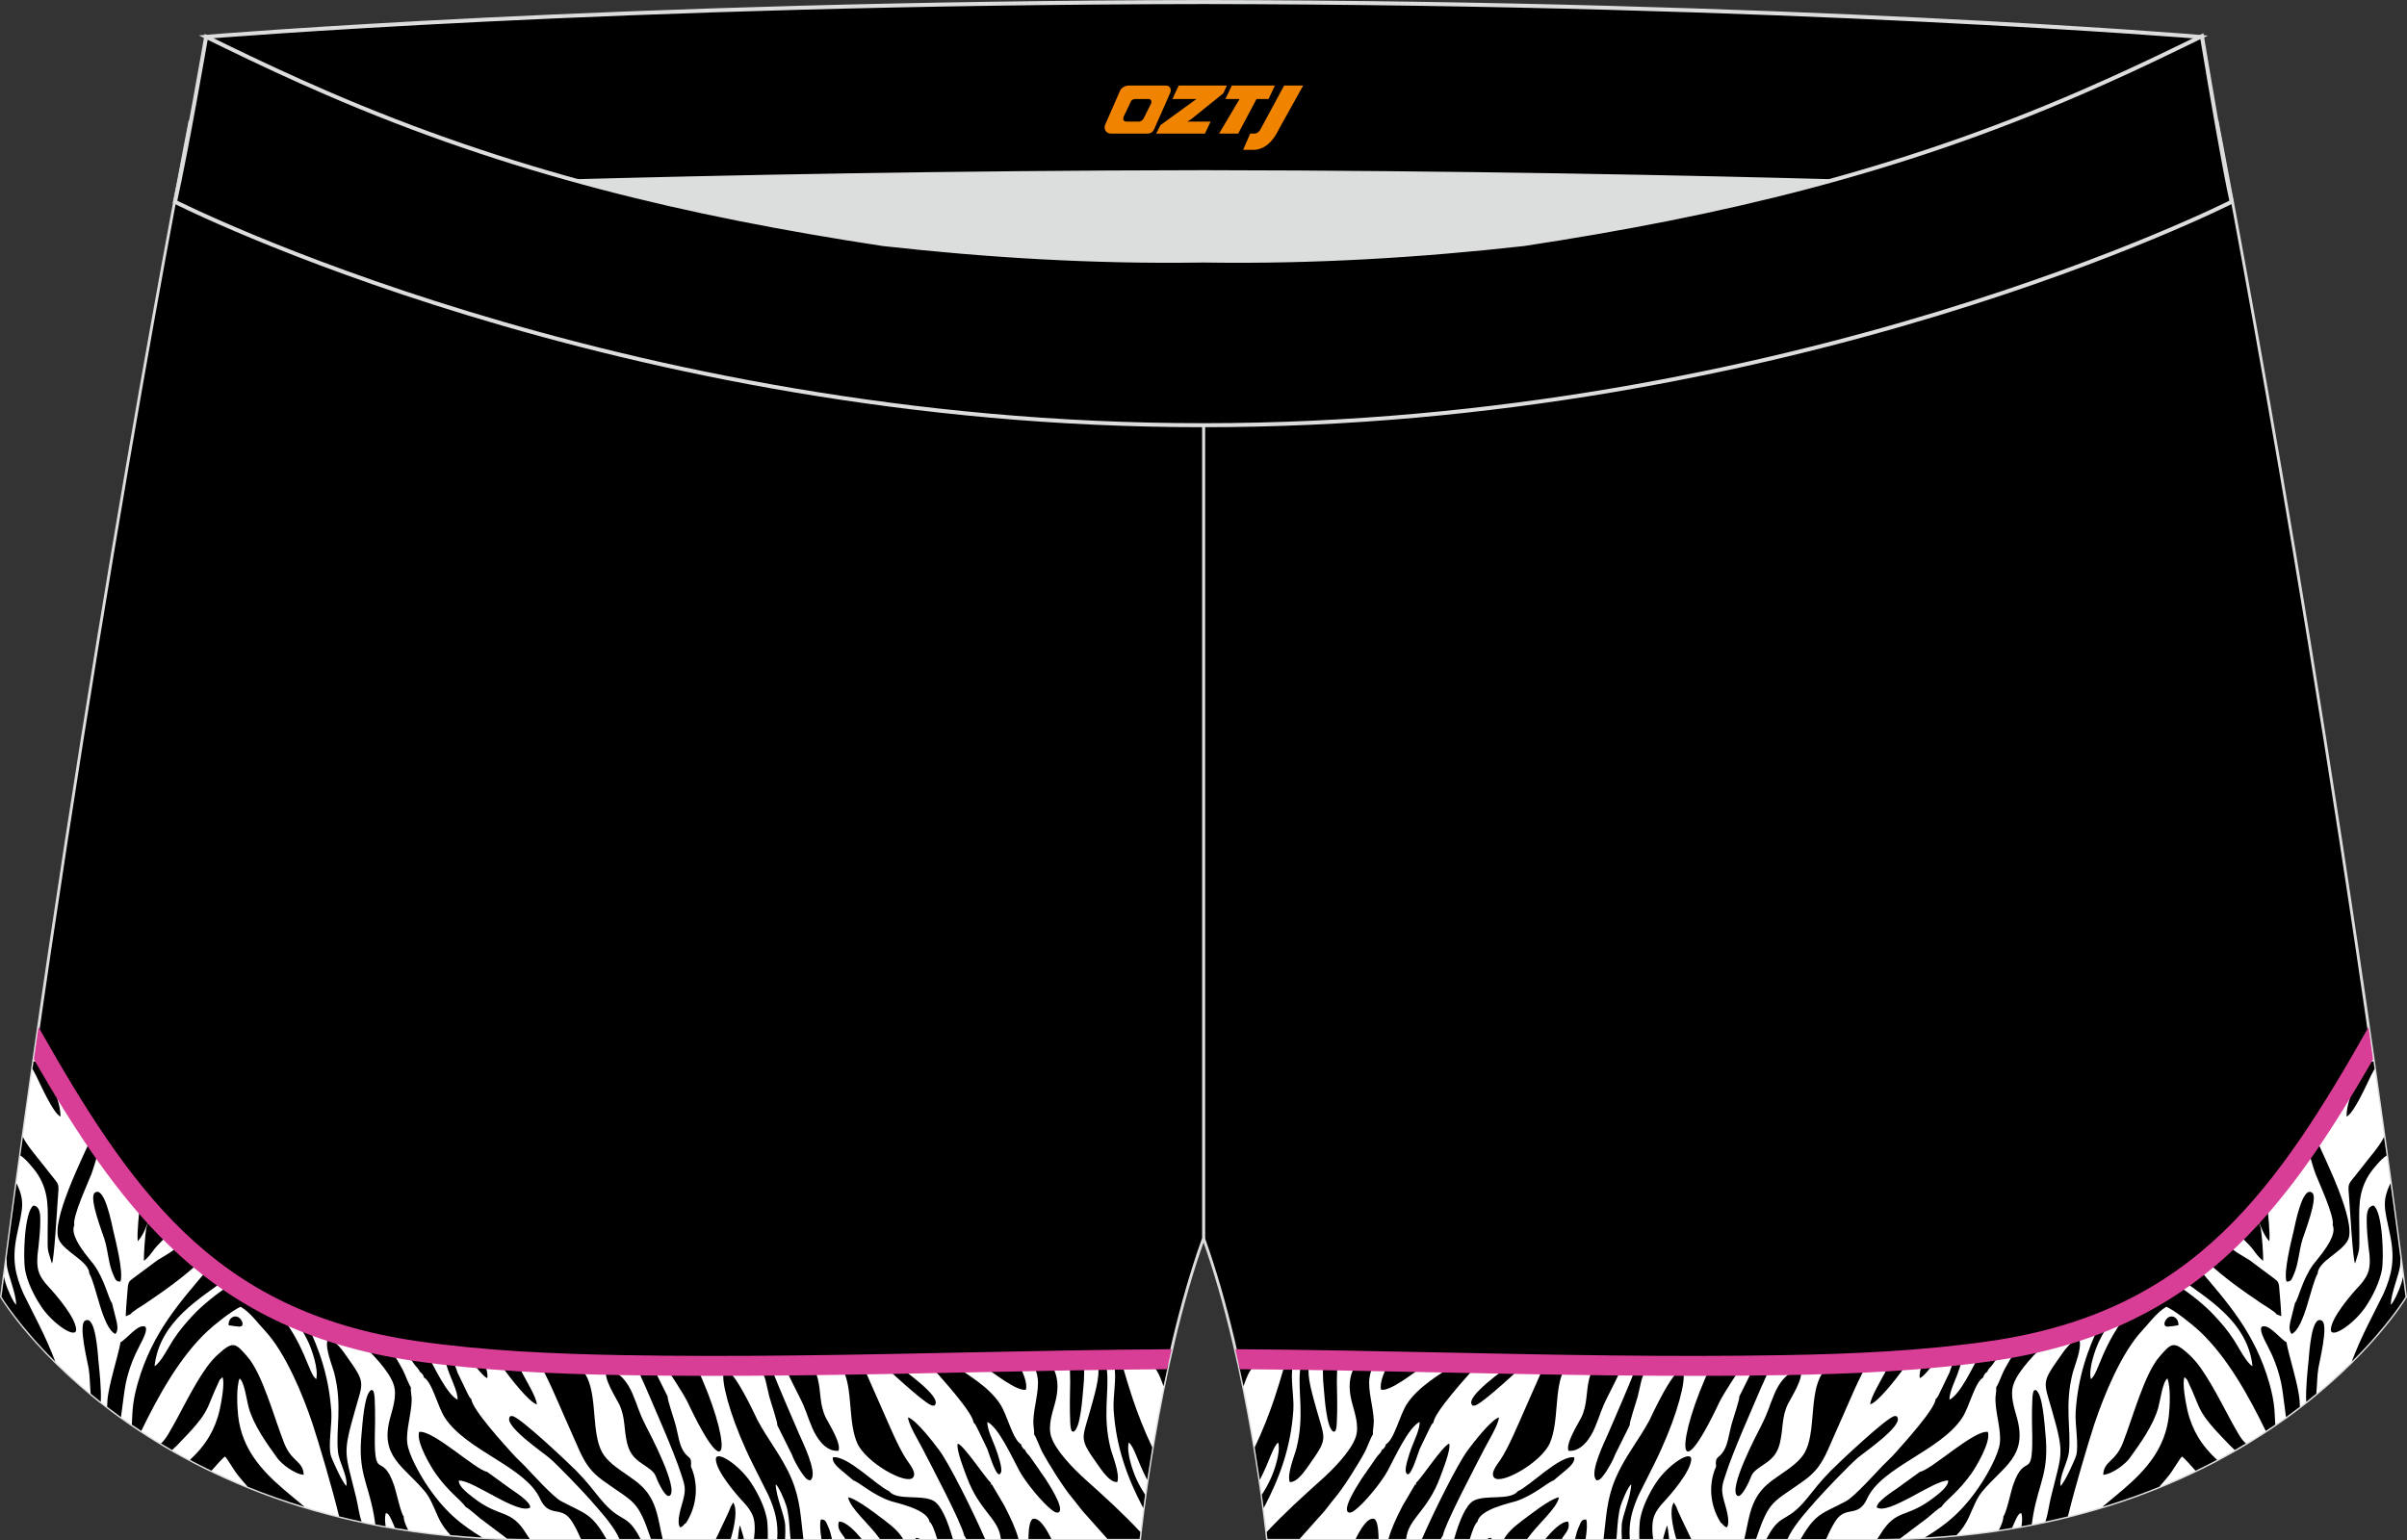<?xml version="1.0" encoding="utf-8"?>
<!-- Generator: Adobe Illustrator 22.0.0, SVG Export Plug-In . SVG Version: 6.00 Build 0)  -->
<svg xmlns="http://www.w3.org/2000/svg" xmlns:xlink="http://www.w3.org/1999/xlink" version="1.1" id="图层_1" x="0px" y="0px" width="340.57px" height="218.02px" viewBox="0 0 340.57 218.02" enable-background="new 0 0 340.57 218.02" xml:space="preserve">
<rect x="0" y="0" width="340.57" height="218.02" fill="#333333" stroke="none"/>
<g>
	<path stroke="#DCDDDD" stroke-width="0.4" stroke-miterlimit="22.926" d="M217.19,46.33c38.19-5.81,64.25-13.27,96.54-29.03   c0,0,14.83,75.21,26.64,166.24c0,0-20.45,34.28-75.19,34.28s-85.85,0-85.85,0s-2.44-24.27-9.04-42.56V60.19l0.44-11.42l-0.44,11.42   V48.76C186.03,48.97,201.66,48.08,217.19,46.33z"/>
	<g>
		<path fill="#FFFFFF" d="M335.46,147.66c-13.09,22.94-25.3,39.45-53.69,43.56c-9.63,1.4-19.61,1.82-29.33,2    c-25.77,0.46-51.54-0.65-77.32-0.84c3.01,13.47,4.21,25.44,4.21,25.44s31.11,0,85.85,0c54.73,0,75.19-34.28,75.19-34.28    C338.77,171.24,337.12,159.24,335.46,147.66z"/>
		<g>
			<path d="M335.05,187.49l2.2-4.39c1.2-2.72,1.64-4.9,0.93-8.3c-0.8-3.81-1.19-4.72,0.05-7.32c0.48,3.49,0.95,7.01,1.41,10.56     c0,0.29,0,0.57-0.02,0.85c-0.08,1.42-1.32,4.03-1.34,5.78c0.44-0.35,1.26-2.26,1.49-3.03c0.09-0.29,0.16-0.6,0.22-0.91l0.37,2.82     c0,0-2.36,3.95-7.62,9.18C333.37,191.09,334.14,189.31,335.05,187.49z"/>
			<path d="M337.69,163.55c-0.71,0.38-2.05,2.02-2.46,2.66c-1.7,2.71-1.41,4.96-1.4,8.34c0,2.81,0.04,2.08-0.6,4.27     c-0.31-0.26-0.74-7.92-0.83-9.01c-0.19-2.48-0.25-1.99,0.94-3.52c2.34-3,3.35-4.07,3.98-5.37L337.69,163.55z"/>
			<path d="M335.12,176.45c-0.12-1.18-0.24-2.34-0.25-3.52c-0.01-0.92-0.01-2.2,0.97-2.3c1.28,0.85,1.49,7.38,1.18,9.1     c-0.32,1.72-1.23,3.6-2.26,5.16c-1.66,2.51-5.07,4.77-4.96,3.22c0.12-1.67,2.81-4.83,3.98-6.07c0.48-0.5,0.97-1.18,1.22-1.78     C335.46,179.19,335.31,177.68,335.12,176.45z"/>
			<path fill="#030303" d="M335.98,151.29c-0.19,0.35-0.38,0.71-0.52,0.98c-0.58,1.18-2.41,5.32-3.44,5.77     c-0.05-2.19,1.55-5.04,1.78-7.51l0.09-0.15l1.94-0.15L335.98,151.29z"/>
			<path d="M282.45,196.34c0.26-0.3,0.85-1.91,1.1-2.38c0.45-0.85,1.2-2.13,2.01-3.38c1.6-0.31,3.14-0.66,4.63-1.06l-0.52,0.46     c-1.55,1.39-4.16,4.02-4.8,6.02c-0.48,1.49,0.12,3.27,0.52,4.7c1.5,5.47-1.91,6.79-4.93,10.41c-0.77,0.93-1.27,2.27-1.84,3.54     c-0.51,1.13-1.13,1.96-1.77,2.62c-1.47,0.14-2.97,0.26-4.49,0.34c2.83-1.74,5.34-3.55,8.12-7.86c0.7-1.08,2.3-3.9,2.48-5.49     c0.21-1.86-0.56-3.99-0.62-6.05C282.31,197.53,282.5,196.93,282.45,196.34L282.45,196.34z M314.93,175.96     c0.31,0.32,0.65,0.62,1.01,0.9c0.64,0.51,1.6,1.02,2.36,1.5l3.4,2.54c0.48,0.38,0.72,0.44,0.79,1.34     c0.1,1.32,0.25,2.74,0.29,4.05l-0.65-0.26c-0.26-0.4-1.64-1.21-2.13-1.53c-2.6-1.76-5.48-3.78-7.86-6.06     C313.09,177.64,314.02,176.81,314.93,175.96z"/>
			<path d="M297.47,213.27c0.95-0.8,1.95-1.6,2.95-2.46c3.3-2.82,5.93-5.85,6.45-10.4c0.15-1.33,0.28-4.1-0.2-5.31     c-0.68,0.48-1.01,3.12-1.29,4.12c-0.7,2.52-2.6,5.15-4.09,7.21c-0.53,0.72-2.32,2.19-3.7,2.31c0.07-1.98,1.7-1.79,2.76-4.48     c1.44-3.65,3.06-9.8,5.21-12.26c1.64-1.88,1.96-2.27,4.07-0.38c0.56,0.5,1.21,1.23,1.73,1.97c2.02,2.85,3.56,6.31,5.38,9.39     c0.36,0.61,0.66,0.99,1.03,1.32c-0.52,0.31-1.04,0.62-1.57,0.93c-0.43-0.38-0.95-0.92-1.36-1.36c-0.49-0.53-0.94-0.96-1.43-1.52     c-0.86-0.99-1.73-1.95-2.38-3.46c-0.3-0.7-0.54-1.33-0.86-2.06c-0.14-0.31-0.33-0.71-0.48-1.05c-0.07-0.15-0.16-0.4-0.23-0.51     l-0.37-0.35c-0.37,0.8,0.2,3.75,0.42,4.72c0.31,1.35,0.84,2.64,1.47,3.7c0.73,1.23,1.68,2.33,2.71,3.28     c-0.98,0.52-2,1.04-3.04,1.54l-0.08-0.09c-0.45-0.49-1.38-1.6-1.84-1.92c-0.27,0.22-1.36,2.06-1.7,2.49     c-0.54,0.67-1,1.23-1.51,1.79C303,211.45,300.31,212.41,297.47,213.27z"/>
			<path d="M295.84,195.2c1.14-0.84,1.51-4.88,5.69-9.89c2.19-1.08,4.25-2.29,6.2-3.6c2.07,1.24,4.33,3.13,5.54,4.44     c1.05,1.14,1.87,2.06,2.81,3.5c0.55,0.85,1.87,3.4,2.63,3.7c-0.7-6.43-6.66-9.66-10.04-12.28c0.77-0.54,1.53-1.11,2.27-1.69     c4.16,4.89,8.1,9.21,10.15,16.39c0.87,3.04,0.73,4.53,0.84,5.86c-0.44,0.3-0.89,0.6-1.35,0.9c-2.42-4.98-5.45-10.46-9.37-14.13     c-1.05-0.98-3.43-2.87-4.68-3.45c-1.35,0.78-2.37,2.24-3.41,3.35c-2.93,3.13-5.37,9.03-6.77,13.21     c-0.88,2.63-2.89,9.55-3.63,12.6c-0.05,0.2-0.09,0.36-0.13,0.51c-1.04,0.26-2.1,0.5-3.18,0.73c0.38-1.11,0.48-2.21,0.77-3.41     c1.59-6.55,1.98-5.92,0.1-12.52c-1.11-3.87-1.45-3.67,1.21-7.42c0.42-0.59,1.66-2.53,2.72-2.38c0.4,1.19-0.67,3.64-0.96,4.78     c-1.15,4.56-0.19,7.94-0.51,11.06c-0.16,1.54-1.33,3.24-1.2,4.86c0.57-0.41,2.08-3.8,2.22-4.32c0.4-1.45-0.19-4.36-0.07-6.21     c0.32-4.82,1.66-8.78,3.54-12.58c0.66-0.26,1.31-0.53,1.94-0.81c-0.84,1.06-1.59,2.2-2.22,3.55     C296.44,191.07,295.47,193.76,295.84,195.2z"/>
			<path d="M273.87,198.04c0.32-0.28,0.4-0.55,0.59-0.92l1.36-2.82c0.13-0.29,0.49-1.49,0.88-2.43c0.36-0.04,0.71-0.08,1.07-0.12     c-0.13,0.83-0.55,2.02-0.8,2.73c-0.34,0.92-1.17,2.6-1.14,3.63c1.51-0.75,3.3-4.58,4.4-6.67c0.51-0.07,1.03-0.14,1.54-0.21     c0.56-0.08,1.11-0.17,1.66-0.26l-1.51,2.18c-0.33,0.45-0.57,0.51-0.74,1.03c-0.17,0.07,0-0.05-0.19,0.12     c-0.08,0.07-0.1,0.09-0.16,0.18c-0.2,0.28-0.15,0.22-0.21,0.47c-1.21,0.68-1.95,4.18-3.01,5.76c-3.12,4.67-11.37,6.9-13.42,11.39     c-1.2,2.63-2.77,1.17-4.13,2.72c-0.57,0.65-1.12,1.76-1.67,3.01h-3.6c2.1-3.72,3.1-3.59,6.39-5.35c1.16-0.62,4.1-3.87,5.18-5.01     c0.53-0.55,1.21-1.15,1.71-1.72C269.17,204.5,273.78,199.47,273.87,198.04L273.87,198.04z M249.94,217.82h2.99     c0.08-0.2,0.17-0.39,0.27-0.57c0.96-1.76,2.49-3.42,3.81-4.93c0.91-1.05,4.65-4.97,5.81-5.95c0.98-0.84,6.51-4.6,5.62-5.82     c-0.2-0.16,0.18-0.11-0.35-0.12c-0.96-0.02-8.35,7.01-9.04,7.72c-1.89,1.97-1.93,2.19-3.49,4.07     C252.62,215.76,251.92,213.97,249.94,217.82z"/>
			<path d="M274.27,192.12c-1.03,1.38-2.14,2.79-2.63,2.93c-0.14-0.49,0.18-1.65,0.55-2.74     C272.88,192.25,273.58,192.19,274.27,192.12L274.27,192.12z M270.07,192.48c-0.4,0.69-0.75,1.24-1.02,1.62     c-0.71,0.96-3.3,4.34-4.43,4.67c0.05-0.99,1.48-3.31,1.97-4.27c0.22-0.42,0.55-1.06,0.95-1.84     C268.38,192.6,269.23,192.54,270.07,192.48z"/>
			<path d="M246.45,193.3c-1.05,1.72-2.21,3.33-3.13,5.07c-6.35,13.49-6.16,5.33-1.25-5.05     C243.53,193.32,244.99,193.31,246.45,193.3z"/>
			<path d="M283.46,214.62c0.41-0.44,1.07-3.49,1.31-4.24c1.83-5.49,2.98,0.1,2.75-8.53c-0.02-0.58-0.04-4.16,0.14-4.7     c0.18-0.53-0.01-0.22,0.36-0.43c1.02,0.48,1.26,4.91,1.38,6.09c0.58,5.6-0.9,6.96-1.71,11.57c-0.09,0.49-0.15,0.94-0.21,1.37     c-0.48,0.1-0.97,0.19-1.46,0.28c0.11-0.7,0.14-1.35-0.01-1.85l-0.17,0.01c-0.36,0.14-0.74,1.15-1.14,2.06     c-0.62,0.1-1.25,0.2-1.88,0.3C283.18,215.88,283.47,215.15,283.46,214.62z"/>
			<path d="M318.97,171.84c0.49,0.79,0.83,1.5,0.92,2.02c0.14,0.87,0.37,3.76,0.32,4.6c-0.66-0.53-0.94-0.96-1.52-1.73     c-0.29-0.39-1.12-1.2-2.2-2.27C317.33,173.61,318.16,172.74,318.97,171.84z"/>
			<path d="M246.81,217.82c0.08-0.33,0.15-0.69,0.24-1.08c0.38-1.84,0.66-3.44,1.51-4.86c0.82-1.38,1.84-2.14,3.35-3.17     c1.37-0.93,2.8-1.93,3.47-3.17c1.47-2.71,0.71-7.39,2.05-10.43c0.3-0.68,0.88-1.4,1.6-2.07c1.78-0.06,3.57-0.13,5.35-0.22     c-1.22,1.87-2.61,5.3-3.54,7.38l-2.26,5.12c-0.88,1.93-1.69,3.04-3.31,4.22c-4.48,3.24-4.88,2.62-6.8,8.27L246.81,217.82     L246.81,217.82z"/>
			<path d="M271.66,208.31c1.61-0.26,7.69-5.98,9.61-5.64c0.46,1.45-1.76,5.09-2.39,5.97c-1.76,2.44-3.37,3.58-4.01,4.4     c-0.14,0.18-0.07,0.06-0.11,0.18c-0.61,0.35-1.52,1.19-2.12,1.68l-3.81,2.87c-1.06,0.03-2.13,0.05-3.21,0.05     c0.14-0.19,0.27-0.4,0.41-0.62c2.32-3.82,3.68-2.16,7.72-5.34c0.6-0.47,1.98-1.52,1.9-2.31c-2.01-0.09-8.4,4.92-10.1,3.81     c-0.06-0.81,2.17-2.2,2.84-2.68L271.66,208.31z"/>
			<path d="M254.76,194.03c0.48,1-1.43,3.95-1.79,4.7c-0.9,1.85-0.65,3.53-1.13,5.51c-0.54,2.22-1.86,2.67-3.17,3.66     c-0.97,0.74-0.8,1.01-1.32,2.05c-0.24,0.48-1.06,2.13-1.56,1.73c-1.26-1.01,2.85-8.81,3.34-9.76c1.18-2.32,1.09-2.67,1.96-4.7     C251.62,195.97,252.88,193.87,254.76,194.03z"/>
			<path d="M243.49,215.54c-1.92-3.02-1.51-6.18-0.68-7.96c-0.12-1.41,0.18-1.07,0.85-1.89c0.81-1.02,0.93-2.56,1.31-3.99     c0.2-0.75,1.21-3.71,1.13-4.05l2.1-4.23c0.01-0.04,0.03-0.09,0.05-0.14c0.76-0.01,1.51-0.02,2.27-0.03     c-0.49,1.36-1.15,2.7-1.35,3.17c-1.4,3.3-3.95,8.99-4.99,12.23c-0.46,1.44-0.73,1.96-0.28,3.65c0.24,0.93,1,3.05,0.44,3.88     C243.78,215.99,243.94,215.81,243.49,215.54z"/>
			<path d="M320.72,169.83c0.19,1.94,0.5,4.74,0.37,5.85c-0.76-0.8-1.21-2.07-1.66-3.26c-0.1-0.26-0.2-0.52-0.3-0.76     C319.66,171.06,320.19,170.45,320.72,169.83z"/>
			<path d="M323.51,189.96c0.35,2,1.69,6.02,1.86,8.25c0.02,0.26,0.04,0.57,0.04,0.9c-0.63,0.48-1.28,0.97-1.96,1.46     c-0.26-1.8-0.45-3.74-0.69-4.86c-0.31-1.43-0.77-2.8-1.33-4.02c-0.3-0.64-0.59-1.18-0.88-1.77c-0.17-0.34-0.92-1.73-0.52-2.14     C321.01,187.27,322.75,189.64,323.51,189.96z"/>
			<path d="M308.22,187.57c-0.1,0.04-1.45,0.21-1.53,0.2c-0.7-0.04-0.42-0.76-0.15-1.08C307.22,185.9,308.31,186.49,308.22,187.57z"/>
			<path d="M324.73,184.41c0.45-0.46,0.99-3.26,2.59-5.46c0.44-0.61,3.53-3.94,2.73-5.54c0.33-1.18-2.04-6.23-2.42-7.26     c-0.31-0.86-0.84-2.49-1.1-4.02c0.32-0.47,0.64-0.95,0.96-1.42c1.43,3.21,5.95,12.16,4.74,14.76c-0.82,1.75-4.23,3.02-4.3,4.78     c-0.96,1.62-1.84,7.68-3.67,8.55c-0.55-0.5-0.21-1.68-0.08-2.2L324.73,184.41z"/>
			<path d="M324.51,174.32c0.23-0.99,1.28-6.65,2.67-5.48c0.84,0.71-1.14,5.72-1.4,6.58c-0.5,1.63-0.58,3.57-1.23,4.97     c-0.27,0.59-0.35,1.06-1.03,0.99C323.09,180.04,324.18,175.73,324.51,174.32z"/>
			<path d="M326.63,192.72c0.1-1.01,0.39-6.76,1.92-5.78c0.93,0.59-0.38,5.82-0.52,6.7c-0.19,1.16-0.17,2.44-0.29,3.61     c-0.46,0.38-0.94,0.77-1.43,1.16C326.21,196.56,326.52,193.81,326.63,192.72z"/>
			<path d="M194.26,203.03c-0.26,0.3-0.85,1.91-1.1,2.38c-0.9,1.7-3.03,5.11-4.27,6.58c-0.64,0.76-0.99,1.29-1.56,1.96l-3.44,3.86     h-4.55c0,0-0.04-0.35-0.11-0.98c2.49-2.66,5.08-5.01,7.81-7.46c1.55-1.39,4.16-4.02,4.8-6.02c0.48-1.49-0.12-3.27-0.51-4.7     c-0.77-2.83-0.24-4.55,0.88-6.05l2.36,0.04c-0.41,0.88-0.74,1.77-0.81,2.45c-0.21,1.86,0.56,3.99,0.62,6.05     C194.39,201.84,194.2,202.44,194.26,203.03z"/>
			<path d="M175.28,193.11l0.13-0.18c0.11-0.15,0.28-0.35,0.5-0.55l2.38,0.02c-0.58,0.59-1.35,1.19-1.94,2.7     c-0.14,0.35-0.27,0.71-0.41,1.1C175.73,195.19,175.51,194.16,175.28,193.11z"/>
			<path d="M180.86,204.17c-0.76,0.56-1.18,2.54-2.61,5.29c-0.21-1.41-0.45-2.96-0.72-4.61c1.15-2.39,2.11-4.9,2.81-6.99     c0.4-1.18,1.02-3.23,1.65-5.41l1.29,0.02c-0.18,0.43-0.32,0.76-0.35,0.89c-0.4,1.45,0.19,4.36,0.07,6.21     c-0.36,5.37-1.98,9.67-4.2,13.88c-0.08-0.59-0.16-1.22-0.26-1.9c0.43-0.66,0.83-1.36,1.19-2.13     C180.26,208.3,181.23,205.61,180.86,204.17L180.86,204.17z M185.28,192.49l-0.98-0.01c-0.17,0.48-0.31,0.96-0.35,1.43     c-0.33,3.12,0.64,6.5-0.51,11.06c-0.29,1.14-1.35,3.59-0.96,4.78c1.05,0.15,2.3-1.79,2.72-2.38c2.66-3.74,2.32-3.54,1.21-7.42     C185.22,195.8,184.93,194.51,185.28,192.49z"/>
			<path d="M202.83,201.33c-0.32,0.28-0.4,0.55-0.59,0.92l-1.36,2.82c-0.25,0.57-1.43,4.74-1.95,3.3c-0.21-0.59,0.44-2.51,0.8-3.49     c0.34-0.92,1.18-2.6,1.14-3.63c-1.59,0.79-3.47,4.95-4.55,6.96c-0.82,1.52-3.25,4.54-4.66,5.57c-0.39,0.29-0.74,0.44-1.01,0.16     c-0.5-0.84,1.6-3.99,2.01-4.65l2.13-3.07c0.32-0.45,0.57-0.51,0.74-1.03c0.17-0.07,0,0.05,0.19-0.12     c0.08-0.07,0.1-0.09,0.16-0.18c0.2-0.28,0.15-0.22,0.21-0.47c1.21-0.68,1.95-4.18,3.01-5.76c1.56-2.34,4.41-4.06,7.12-5.77     l3.06,0.06c-0.23,0.23-0.45,0.45-0.65,0.67C207.53,194.87,202.92,199.9,202.83,201.33L202.83,201.33z M215.72,193.08l-1.88-0.04     c-1.1,0.9-6.45,4.57-5.58,5.78c0.2,0.16-0.18,0.11,0.35,0.12C209.3,198.96,213.26,195.38,215.72,193.08z"/>
			<path d="M204.14,217.37c-0.08,0.09-0.18,0.25-0.27,0.45h-2.68c1.77-4.05,5.07-10.66,6.47-12.54c0.71-0.96,3.3-4.34,4.43-4.67     c-0.05,0.99-1.48,3.31-1.97,4.27C208.97,207.12,204.52,215.51,204.14,217.37L204.14,217.37z M196.46,217.82h2.5     c0.02-0.19,0.05-0.35,0.07-0.46c0.49-2.54,2.99-3.65,4.69-8.16c0.32-0.86,1.59-3.99,1.34-4.88c-0.92,0.27-3.99,5-4.71,5.56     c0.02,0.41,0.01,0.19-0.12,0.22l-1.77,3.01C197.47,215.02,196.84,216.43,196.46,217.82z"/>
			<path d="M234.04,207.25l-2.2,4.39c-0.94,2.11-1.41,3.9-1.24,6.19h-1.12c-0.04-0.67-0.06-1.33-0.02-1.97     c0.08-1.42,1.32-4.03,1.34-5.78c-0.44,0.35-1.26,2.26-1.49,3.03c-0.35,1.17-0.42,2.47-0.52,3.79c-0.02,0.31-0.05,0.62-0.08,0.92     h-1.82c0.38-3.04,0.42-5.55,1.68-8.54c1.29-3.06,3.34-5.5,4.82-8.28C239.97,186.99,239.51,196.33,234.04,207.25z"/>
			<path d="M189.43,192.56c-0.24,0.61-0.33,1.88-0.24,4.96c0.02,0.58,0.04,4.16-0.14,4.7c-0.18,0.53,0.01,0.22-0.36,0.43     c-1.02-0.48-1.26-4.91-1.38-6.09c-0.17-1.65-0.16-2.93-0.05-4.04L189.43,192.56z"/>
			<path d="M191.81,217.82c0.64-1.3,1.66-3.09,2.62-2.85c0.38,0.19,0.51,1.08,0.55,1.46c0.04,0.41,0.07,0.92,0.08,1.39H191.81z"/>
			<path d="M221.76,193.18c-0.16,0.21-0.31,0.42-0.43,0.64c-1.47,2.71-0.71,7.39-2.04,10.43c-1.19,2.72-6.89,5.96-7.88,4.89     c-0.62-0.65,0.57-2.06,0.86-2.49c1.24-1.84,2.67-5.37,3.62-7.49l2.26-5.12c0.15-0.33,0.3-0.63,0.45-0.92     C219.64,193.14,220.7,193.16,221.76,193.18z"/>
			<path d="M202.13,192.81c-2.4,1.74-5.44,4.11-6.71,3.89c-0.28-0.89,0.44-2.61,1.19-4L202.13,192.81z"/>
			<path d="M212.81,217.82c0.44-0.78,1.19-1.58,2.5-2.55c0.98-0.73,4.02-3.15,5.27-3.35c-0.28,1.58-2.96,3.73-4.5,5.9L212.81,217.82     L212.81,217.82z M218.67,217.82h2.32c0.05-0.09,0.1-0.18,0.16-0.28c0.41-0.63,1.05-1.18,0.73-2.18     c-1.01-0.05-2.46,1.56-2.93,2.12C218.84,217.6,218.75,217.71,218.67,217.82z"/>
			<path d="M235.32,217.82c0.07-0.45,0.22-0.81,0.54-1.9c0.1,0.08,0.2,0.85,0.31,1.9H235.32z"/>
			<path d="M219.8,209.55c-0.63,0.11-2.71,2.06-5.29,2.92c-0.72,0.24-5.17,1.14-5.45,2.9c-0.37,0.29-0.74,1.28-1.09,2.45h-2.22     c0.74-2.59,1.65-4.79,2.73-5.4c1.68-0.94,5.2,0.02,6.28-1.36c1.73-0.75,5.98-5.15,7.98-4.79c0.15,0.72-0.81,1.49-1.23,1.84     L219.8,209.55z"/>
			<path d="M221.94,205.34c-0.48-1,1.43-3.95,1.79-4.7c0.9-1.85,0.65-3.53,1.13-5.51c0.21-0.85,0.53-1.44,0.92-1.9     c1.27,0.02,2.55,0.03,3.82,0.04c-0.86,1.95-1.81,3.75-2.02,4.18c-1.18,2.32-1.09,2.67-1.96,4.7     C225.08,203.4,223.82,205.5,221.94,205.34z"/>
			<path d="M233.38,193.31c-0.1,0.09-0.22,0.21-0.35,0.37c-0.81,1.02-0.93,2.56-1.31,3.99c-0.2,0.75-1.21,3.71-1.13,4.05l-2.1,4.23     c-0.19,0.65-1.48,2.98-2.13,3.43c-0.05,0.04-0.16,0.1-0.23,0.1c-0.6,0.09-0.09,0.08-0.32-0.08c-0.93-1.04,1.31-5.51,1.71-6.45     c1.08-2.54,2.84-6.49,4.06-9.66L233.38,193.31z"/>
			<path d="M231.95,217.82c-0.03-1.21,0.02-2.26,0.12-2.82c0.32-1.72,1.23-3.6,2.26-5.16c1.65-2.51,5.07-4.77,4.96-3.22     c-0.12,1.67-2.81,4.83-3.98,6.07c-0.48,0.5-0.97,1.18-1.22,1.78c-0.4,0.95-0.33,2.23-0.19,3.35H231.95z"/>
			<path d="M210.44,217.82c0.13-0.11,0.3-0.17,0.57-0.14c0.01,0.04,0.03,0.09,0.04,0.14H210.44z"/>
			<path d="M222.86,217.82c0.14-0.63,0.3-1.24,0.55-1.76c0.27-0.59,0.35-1.06,1.03-0.99c0.17,0.55,0.09,1.61-0.09,2.76     L222.86,217.82L222.86,217.82z"/>
			<path d="M237.18,217.82c-0.54-1.84-1.01-4.16-0.35-5.16l0.37,0.63c0.11,0.47,1.02,2.27,2.09,4.53H237.18z"/>
		</g>
		<path fill="#D93E97" d="M335.13,145.37c-6.48,11.46-12.64,21.36-20.52,28.94c-8.25,7.94-18.46,13.39-33.04,15.5    c-4.78,0.69-9.64,1.15-14.52,1.45c-4.93,0.3-9.83,0.46-14.64,0.54c-16.16,0.29-32.33-0.04-48.5-0.38c-9.7-0.2-19.4-0.4-29.12-0.46    c0.22,0.95,0.43,1.89,0.63,2.83c9.47,0.07,18.95,0.26,28.43,0.46c16.2,0.33,32.39,0.66,48.6,0.38c4.91-0.09,9.87-0.24,14.76-0.54    c4.96-0.31,9.9-0.77,14.75-1.47c15.24-2.21,25.94-7.93,34.6-16.27c7.39-7.12,13.26-16.1,19.21-26.42    C335.56,148.41,335.35,146.89,335.13,145.37z"/>
	</g>
	<path fill="#DCDDDD" d="M217.19,46.33c32.31-4.91,55.94-11.01,82-22.32c-85.24-3.77-172.56-3.77-257.8,0   c26.06,11.31,49.69,17.41,82,22.32C152.9,49.65,187.67,49.65,217.19,46.33z"/>
	<path stroke="#DCDDDD" stroke-width="0.4" stroke-miterlimit="22.926" d="M123.39,46.33C85.2,40.52,59.14,33.06,26.85,17.3   c0,0-14.83,75.21-26.64,166.24c0,0,20.45,34.28,75.19,34.28c54.73,0,85.85,0,85.85,0s2.44-24.27,9.04-42.56V60.19l-0.44-11.42   l0.44,11.42V48.76C154.54,48.97,138.91,48.08,123.39,46.33z"/>
	<g>
		<path fill="#FFFFFF" d="M5.12,147.66c13.09,22.94,25.3,39.45,53.69,43.56c9.63,1.4,19.61,1.82,29.33,2    c25.77,0.46,51.55-0.65,77.32-0.84c-3.01,13.47-4.21,25.44-4.21,25.44s-31.11,0-85.85,0S0.21,183.54,0.21,183.54    C1.8,171.24,3.45,159.24,5.12,147.66z"/>
		<g>
			<path d="M5.52,187.49l-2.2-4.39c-1.2-2.72-1.64-4.9-0.93-8.3c0.8-3.81,1.19-4.72-0.05-7.32c-0.47,3.49-0.95,7.01-1.41,10.56     c0,0.29,0,0.57,0.02,0.85c0.08,1.42,1.32,4.03,1.34,5.78c-0.44-0.35-1.26-2.26-1.49-3.03c-0.09-0.29-0.16-0.6-0.22-0.91     l-0.37,2.82c0,0,2.36,3.95,7.62,9.18C7.2,191.09,6.43,189.31,5.52,187.49z"/>
			<path d="M2.88,163.55c0.71,0.38,2.05,2.02,2.46,2.66c1.7,2.71,1.41,4.96,1.4,8.34c-0.01,2.81-0.04,2.08,0.6,4.27     c0.31-0.26,0.75-7.92,0.83-9.01c0.19-2.48,0.25-1.99-0.94-3.52c-2.34-3-3.35-4.07-3.99-5.37L2.88,163.55z"/>
			<path d="M5.45,176.45c0.12-1.18,0.24-2.34,0.25-3.52c0.01-0.92,0.01-2.2-0.97-2.3c-1.28,0.85-1.49,7.38-1.18,9.1     c0.31,1.72,1.23,3.6,2.26,5.16c1.65,2.51,5.07,4.77,4.96,3.22c-0.12-1.67-2.81-4.83-3.98-6.07c-0.48-0.5-0.97-1.18-1.22-1.78     C5.12,179.19,5.27,177.68,5.45,176.45z"/>
			<path fill="#030303" d="M4.6,151.29c0.19,0.35,0.38,0.71,0.52,0.98c0.59,1.18,2.41,5.32,3.44,5.77C8.6,155.85,7,153,6.77,150.53     l-0.09-0.15l-1.94-0.15L4.6,151.29z"/>
			<path d="M58.13,196.34c-0.26-0.3-0.85-1.91-1.1-2.38c-0.45-0.85-1.21-2.13-2.01-3.38c-1.6-0.31-3.14-0.66-4.63-1.06l0.52,0.46     c1.55,1.39,4.16,4.02,4.8,6.02c0.48,1.49-0.12,3.27-0.51,4.7c-1.5,5.47,1.91,6.79,4.93,10.41c0.77,0.93,1.26,2.27,1.84,3.54     c0.51,1.13,1.13,1.96,1.77,2.62c1.47,0.14,2.97,0.26,4.49,0.34c-2.83-1.74-5.34-3.55-8.12-7.86c-0.7-1.08-2.31-3.9-2.48-5.49     c-0.21-1.86,0.56-3.99,0.62-6.05C58.27,197.53,58.08,196.93,58.13,196.34L58.13,196.34z M25.64,175.96     c-0.31,0.32-0.65,0.62-1,0.9c-0.64,0.51-1.6,1.02-2.36,1.5l-3.41,2.54c-0.48,0.38-0.72,0.44-0.79,1.34     c-0.1,1.32-0.25,2.74-0.29,4.05l0.65-0.26c0.26-0.4,1.65-1.21,2.13-1.53c2.6-1.76,5.48-3.78,7.86-6.06     C27.49,177.64,26.55,176.81,25.64,175.96z"/>
			<path d="M43.1,213.27c-0.95-0.8-1.95-1.6-2.95-2.46c-3.29-2.82-5.93-5.85-6.45-10.4c-0.15-1.33-0.28-4.1,0.2-5.31     c0.68,0.48,1.01,3.12,1.29,4.12c0.7,2.52,2.6,5.15,4.09,7.21c0.53,0.72,2.32,2.19,3.69,2.31c-0.07-1.98-1.7-1.79-2.76-4.48     c-1.44-3.65-3.06-9.8-5.22-12.26c-1.65-1.88-1.96-2.27-4.07-0.38c-0.56,0.5-1.21,1.23-1.73,1.97c-2.02,2.85-3.56,6.31-5.38,9.39     c-0.36,0.61-0.67,0.99-1.03,1.32c0.52,0.31,1.04,0.62,1.58,0.93c0.43-0.38,0.95-0.92,1.36-1.36c0.49-0.53,0.94-0.96,1.43-1.52     c0.86-0.99,1.73-1.95,2.38-3.46c0.3-0.7,0.54-1.33,0.86-2.06c0.14-0.31,0.33-0.71,0.48-1.05c0.07-0.15,0.16-0.4,0.24-0.51     l0.37-0.35c0.37,0.8-0.2,3.75-0.42,4.72c-0.31,1.35-0.84,2.64-1.47,3.7c-0.73,1.23-1.68,2.33-2.71,3.28     c0.98,0.52,2,1.04,3.04,1.54l0.08-0.09c0.45-0.49,1.38-1.6,1.84-1.92c0.27,0.22,1.35,2.06,1.7,2.49c0.53,0.67,1,1.23,1.51,1.79     C37.57,211.45,40.26,212.41,43.1,213.27z"/>
			<path d="M44.74,195.2c-1.14-0.84-1.51-4.88-5.69-9.89c-2.19-1.08-4.25-2.29-6.2-3.6c-2.07,1.24-4.33,3.13-5.54,4.44     c-1.05,1.14-1.87,2.06-2.81,3.5c-0.55,0.85-1.87,3.4-2.63,3.7c0.71-6.43,6.66-9.66,10.04-12.28c-0.77-0.54-1.53-1.11-2.27-1.69     c-4.16,4.89-8.1,9.21-10.15,16.39c-0.87,3.04-0.73,4.53-0.84,5.86c0.44,0.3,0.89,0.6,1.34,0.9c2.42-4.98,5.44-10.46,9.37-14.13     c1.05-0.98,3.43-2.87,4.68-3.45c1.35,0.78,2.37,2.24,3.41,3.35c2.93,3.13,5.37,9.03,6.77,13.21c0.88,2.63,2.9,9.55,3.63,12.6     c0.05,0.2,0.09,0.36,0.13,0.51c1.04,0.26,2.1,0.5,3.18,0.73c-0.38-1.11-0.48-2.21-0.77-3.41c-1.59-6.55-1.98-5.92-0.1-12.52     c1.1-3.87,1.45-3.67-1.22-7.42c-0.42-0.59-1.66-2.53-2.72-2.38c-0.4,1.19,0.67,3.64,0.96,4.78c1.15,4.56,0.19,7.94,0.51,11.06     c0.16,1.54,1.33,3.24,1.21,4.86c-0.57-0.41-2.08-3.8-2.22-4.32c-0.4-1.45,0.19-4.36,0.07-6.21c-0.32-4.82-1.66-8.78-3.53-12.58     c-0.66-0.26-1.31-0.53-1.94-0.81c0.84,1.06,1.59,2.2,2.22,3.55C44.13,191.07,45.1,193.76,44.74,195.2z"/>
			<path d="M66.7,198.04c-0.32-0.28-0.4-0.55-0.59-0.92l-1.36-2.82c-0.13-0.29-0.49-1.49-0.88-2.43c-0.36-0.04-0.71-0.08-1.07-0.12     c0.13,0.83,0.54,2.02,0.81,2.73c0.34,0.92,1.17,2.6,1.14,3.63c-1.51-0.75-3.3-4.58-4.4-6.67c-0.51-0.07-1.03-0.14-1.54-0.21     c-0.56-0.08-1.11-0.17-1.66-0.26l1.51,2.18c0.33,0.45,0.57,0.51,0.74,1.03c0.17,0.07,0-0.05,0.19,0.12     c0.08,0.07,0.1,0.09,0.17,0.18c0.2,0.28,0.15,0.22,0.21,0.47c1.21,0.68,1.95,4.18,3.01,5.76c3.12,4.67,11.37,6.9,13.42,11.39     c1.2,2.63,2.78,1.17,4.13,2.72c0.57,0.65,1.12,1.76,1.67,3.01h3.6c-2.1-3.72-3.1-3.59-6.39-5.35c-1.16-0.62-4.1-3.87-5.18-5.01     c-0.53-0.55-1.21-1.15-1.71-1.72C71.4,204.5,66.79,199.47,66.7,198.04L66.7,198.04z M90.63,217.82h-2.99     c-0.08-0.2-0.17-0.39-0.27-0.57c-0.96-1.76-2.49-3.42-3.81-4.93c-0.91-1.05-4.65-4.97-5.81-5.95c-0.98-0.84-6.51-4.6-5.62-5.82     c0.2-0.16-0.18-0.11,0.35-0.12c0.96-0.02,8.35,7.01,9.04,7.72c1.89,1.97,1.93,2.19,3.49,4.07     C87.95,215.76,88.65,213.97,90.63,217.82z"/>
			<path d="M66.31,192.12c1.03,1.38,2.14,2.79,2.63,2.93c0.14-0.49-0.18-1.65-0.55-2.74C67.69,192.25,67,192.19,66.31,192.12     L66.31,192.12z M70.5,192.48c0.4,0.69,0.75,1.24,1.03,1.62c0.71,0.96,3.29,4.34,4.43,4.67c-0.05-0.99-1.48-3.31-1.97-4.27     c-0.22-0.42-0.55-1.06-0.95-1.84C72.19,192.6,71.35,192.54,70.5,192.48z"/>
			<path d="M94.12,193.3c1.05,1.72,2.21,3.33,3.13,5.07c6.35,13.49,6.16,5.33,1.25-5.05C97.04,193.32,95.58,193.31,94.12,193.3z"/>
			<path d="M57.12,214.62c-0.41-0.44-1.06-3.49-1.31-4.24c-1.83-5.49-2.98,0.1-2.75-8.53c0.02-0.58,0.04-4.16-0.15-4.7     c-0.18-0.53,0.01-0.22-0.36-0.43c-1.02,0.48-1.26,4.91-1.38,6.09c-0.58,5.6,0.9,6.96,1.72,11.57c0.09,0.49,0.15,0.94,0.21,1.37     c0.49,0.1,0.97,0.19,1.47,0.28c-0.11-0.7-0.13-1.35,0.01-1.85l0.17,0.01c0.36,0.14,0.74,1.15,1.13,2.06     c0.62,0.1,1.25,0.2,1.88,0.3C57.4,215.88,57.1,215.15,57.12,214.62z"/>
			<path d="M21.61,171.84c-0.49,0.79-0.83,1.5-0.92,2.02c-0.15,0.87-0.37,3.76-0.32,4.6c0.66-0.53,0.94-0.96,1.52-1.73     c0.29-0.39,1.12-1.2,2.2-2.27C23.24,173.61,22.42,172.74,21.61,171.84z"/>
			<path d="M93.76,217.82c-0.08-0.33-0.15-0.69-0.24-1.08c-0.38-1.84-0.66-3.44-1.51-4.86c-0.82-1.38-1.84-2.14-3.35-3.17     c-1.37-0.93-2.8-1.93-3.47-3.17c-1.47-2.71-0.71-7.39-2.05-10.43c-0.3-0.68-0.88-1.4-1.6-2.07c-1.78-0.06-3.57-0.13-5.35-0.22     c1.22,1.87,2.61,5.3,3.54,7.38l2.26,5.12c0.88,1.93,1.69,3.04,3.31,4.22c4.48,3.24,4.89,2.62,6.8,8.27L93.76,217.82L93.76,217.82     z"/>
			<path d="M68.91,208.31c-1.61-0.26-7.69-5.98-9.61-5.64c-0.46,1.45,1.76,5.09,2.39,5.97c1.76,2.44,3.37,3.58,4.01,4.4     c0.14,0.18,0.07,0.06,0.11,0.18c0.61,0.35,1.52,1.19,2.12,1.68l3.81,2.87c1.06,0.03,2.13,0.05,3.21,0.05     c-0.14-0.19-0.27-0.4-0.41-0.62c-2.32-3.82-3.69-2.16-7.72-5.34c-0.6-0.47-1.98-1.52-1.9-2.31c2-0.09,8.4,4.92,10.1,3.81     c0.06-0.81-2.17-2.2-2.84-2.68L68.91,208.31z"/>
			<path d="M85.81,194.03c-0.48,1,1.43,3.95,1.79,4.7c0.9,1.85,0.65,3.53,1.13,5.51c0.54,2.22,1.86,2.67,3.17,3.66     c0.97,0.74,0.8,1.01,1.32,2.05c0.24,0.48,1.06,2.13,1.56,1.73c1.26-1.01-2.85-8.81-3.34-9.76c-1.18-2.32-1.09-2.67-1.96-4.7     C88.95,195.97,87.69,193.87,85.81,194.03z"/>
			<path d="M97.08,215.54c1.92-3.02,1.51-6.18,0.68-7.96c0.12-1.41-0.19-1.07-0.85-1.89c-0.81-1.02-0.93-2.56-1.31-3.99     c-0.2-0.75-1.21-3.71-1.14-4.05l-2.1-4.23c-0.01-0.04-0.03-0.09-0.05-0.14c-0.76-0.01-1.51-0.02-2.27-0.03     c0.49,1.36,1.15,2.7,1.35,3.17c1.4,3.3,3.95,8.99,4.99,12.23c0.46,1.44,0.73,1.96,0.28,3.65c-0.24,0.93-1,3.05-0.44,3.88     C96.79,215.99,96.64,215.81,97.08,215.54z"/>
			<path d="M19.86,169.83c-0.19,1.94-0.5,4.74-0.37,5.85c0.76-0.8,1.22-2.07,1.66-3.26c0.1-0.26,0.2-0.52,0.3-0.76     C20.91,171.06,20.38,170.45,19.86,169.83z"/>
			<path d="M17.06,189.96c-0.35,2-1.69,6.02-1.86,8.25c-0.02,0.26-0.03,0.57-0.04,0.9c0.63,0.48,1.28,0.97,1.96,1.46     c0.26-1.8,0.45-3.74,0.69-4.86c0.31-1.43,0.77-2.8,1.34-4.02c0.3-0.64,0.59-1.18,0.88-1.77c0.17-0.34,0.92-1.73,0.52-2.14     C19.56,187.27,17.83,189.64,17.06,189.96z"/>
			<path d="M32.35,187.57c0.1,0.04,1.44,0.21,1.53,0.2c0.71-0.04,0.42-0.76,0.15-1.08C33.35,185.9,32.26,186.49,32.35,187.57z"/>
			<path d="M15.84,184.41c-0.45-0.46-0.99-3.26-2.59-5.46c-0.44-0.61-3.53-3.94-2.73-5.54c-0.33-1.18,2.05-6.23,2.42-7.26     c0.31-0.86,0.84-2.49,1.1-4.02c-0.32-0.47-0.64-0.95-0.96-1.42c-1.43,3.21-5.95,12.16-4.74,14.76c0.81,1.75,4.23,3.02,4.3,4.78     c0.96,1.62,1.84,7.68,3.67,8.55c0.55-0.5,0.21-1.68,0.08-2.2L15.84,184.41z"/>
			<path d="M16.06,174.32c-0.23-0.99-1.28-6.65-2.67-5.48c-0.84,0.71,1.14,5.72,1.4,6.58c0.5,1.63,0.58,3.57,1.23,4.97     c0.27,0.59,0.35,1.06,1.03,0.99C17.48,180.04,16.39,175.73,16.06,174.32z"/>
			<path d="M13.94,192.72c-0.1-1.01-0.39-6.76-1.93-5.78c-0.93,0.59,0.38,5.82,0.53,6.7c0.19,1.16,0.17,2.44,0.29,3.61     c0.46,0.38,0.94,0.77,1.43,1.16C14.36,196.56,14.05,193.81,13.94,192.72z"/>
			<path d="M146.32,203.03c0.26,0.3,0.85,1.91,1.1,2.38c0.9,1.7,3.03,5.11,4.27,6.58c0.64,0.76,0.99,1.29,1.56,1.96l3.44,3.86h4.55     c0,0,0.04-0.35,0.11-0.98c-2.49-2.66-5.07-5.01-7.81-7.46c-1.55-1.39-4.16-4.02-4.8-6.02c-0.48-1.49,0.12-3.27,0.52-4.7     c0.77-2.83,0.24-4.55-0.88-6.05l-2.36,0.04c0.41,0.88,0.74,1.77,0.81,2.45c0.21,1.86-0.56,3.99-0.62,6.05     C146.18,201.84,146.37,202.44,146.32,203.03z"/>
			<path d="M165.29,193.11l-0.13-0.18c-0.11-0.15-0.28-0.35-0.5-0.55l-2.38,0.02c0.58,0.59,1.35,1.19,1.94,2.7     c0.14,0.35,0.27,0.71,0.41,1.1C164.85,195.19,165.06,194.16,165.29,193.11z"/>
			<path d="M159.71,204.17c0.76,0.56,1.18,2.54,2.61,5.29c0.21-1.41,0.45-2.96,0.72-4.61c-1.15-2.39-2.11-4.9-2.81-6.99     c-0.4-1.18-1.02-3.23-1.65-5.41l-1.29,0.02c0.18,0.43,0.32,0.76,0.35,0.89c0.4,1.45-0.19,4.36-0.07,6.21     c0.36,5.37,1.98,9.67,4.19,13.88c0.08-0.59,0.16-1.22,0.26-1.9c-0.43-0.66-0.83-1.36-1.19-2.13     C160.31,208.3,159.34,205.61,159.71,204.17L159.71,204.17z M155.29,192.49l0.98-0.01c0.17,0.48,0.31,0.96,0.35,1.43     c0.33,3.12-0.64,6.5,0.51,11.06c0.29,1.14,1.35,3.59,0.96,4.78c-1.05,0.15-2.3-1.79-2.72-2.38c-2.66-3.74-2.32-3.54-1.21-7.42     C155.35,195.8,155.64,194.51,155.29,192.49z"/>
			<path d="M137.74,201.33c0.32,0.28,0.4,0.55,0.59,0.92l1.36,2.82c0.25,0.57,1.43,4.74,1.95,3.3c0.22-0.59-0.44-2.51-0.8-3.49     c-0.34-0.92-1.18-2.6-1.14-3.63c1.59,0.79,3.47,4.95,4.55,6.96c0.82,1.52,3.25,4.54,4.66,5.57c0.39,0.29,0.74,0.44,1.01,0.16     c0.5-0.84-1.6-3.99-2.01-4.65l-2.13-3.07c-0.33-0.45-0.57-0.51-0.74-1.03c-0.17-0.07,0,0.05-0.19-0.12     c-0.08-0.07-0.1-0.09-0.16-0.18c-0.2-0.28-0.15-0.22-0.21-0.47c-1.21-0.68-1.95-4.18-3.01-5.76c-1.56-2.34-4.41-4.06-7.12-5.77     l-3.06,0.06c0.23,0.23,0.45,0.45,0.65,0.67C133.04,194.87,137.65,199.9,137.74,201.33L137.74,201.33z M124.85,193.08l1.88-0.04     c1.1,0.9,6.45,4.57,5.58,5.78c-0.2,0.16,0.18,0.11-0.35,0.12C131.27,198.96,127.31,195.38,124.85,193.08z"/>
			<path d="M136.44,217.37c0.08,0.09,0.18,0.25,0.27,0.45h2.67c-1.77-4.05-5.07-10.66-6.47-12.54c-0.71-0.96-3.29-4.34-4.43-4.67     c0.05,0.99,1.48,3.31,1.97,4.27C131.6,207.12,136.05,215.51,136.44,217.37L136.44,217.37z M144.11,217.82h-2.5     c-0.02-0.19-0.05-0.35-0.07-0.46c-0.49-2.54-2.99-3.65-4.69-8.16c-0.32-0.86-1.59-3.99-1.34-4.88c0.92,0.27,3.99,5,4.71,5.56     c-0.02,0.41-0.01,0.19,0.12,0.22l1.77,3.01C143.1,215.02,143.73,216.43,144.11,217.82z"/>
			<path d="M106.53,207.25l2.2,4.39c0.94,2.11,1.41,3.9,1.24,6.19h1.11c0.04-0.67,0.06-1.33,0.02-1.97     c-0.08-1.42-1.32-4.03-1.34-5.78c0.44,0.35,1.26,2.26,1.49,3.03c0.36,1.17,0.42,2.47,0.52,3.79c0.03,0.31,0.05,0.62,0.08,0.92     h1.82c-0.38-3.04-0.42-5.55-1.68-8.54c-1.29-3.06-3.34-5.5-4.81-8.28C100.6,186.99,101.06,196.33,106.53,207.25z"/>
			<path d="M151.15,192.56c0.24,0.61,0.33,1.88,0.24,4.96c-0.02,0.58-0.04,4.16,0.14,4.7c0.18,0.53-0.01,0.22,0.36,0.43     c1.02-0.48,1.26-4.91,1.38-6.09c0.17-1.65,0.16-2.93,0.05-4.04L151.15,192.56z"/>
			<path d="M148.76,217.82c-0.64-1.3-1.66-3.09-2.62-2.85c-0.38,0.19-0.51,1.08-0.55,1.46c-0.04,0.41-0.07,0.92-0.08,1.39H148.76z"/>
			<path d="M118.81,193.18c0.16,0.21,0.31,0.42,0.43,0.64c1.47,2.71,0.71,7.39,2.05,10.43c1.19,2.72,6.89,5.96,7.88,4.89     c0.62-0.65-0.57-2.06-0.86-2.49c-1.24-1.84-2.67-5.37-3.62-7.49l-2.26-5.12c-0.15-0.33-0.3-0.63-0.45-0.92     C120.93,193.14,119.87,193.16,118.81,193.18z"/>
			<path d="M138.44,192.81c2.4,1.74,5.44,4.11,6.71,3.89c0.28-0.89-0.44-2.61-1.19-4L138.44,192.81z"/>
			<path d="M127.77,217.82c-0.44-0.78-1.19-1.58-2.5-2.55c-0.98-0.73-4.02-3.15-5.27-3.35c0.28,1.58,2.96,3.73,4.5,5.9     L127.77,217.82L127.77,217.82z M121.91,217.82h-2.32c-0.05-0.09-0.1-0.18-0.16-0.28c-0.41-0.63-1.05-1.18-0.73-2.18     c1.01-0.05,2.46,1.56,2.93,2.12C121.73,217.6,121.82,217.71,121.91,217.82z"/>
			<path d="M105.25,217.82c-0.07-0.45-0.22-0.81-0.54-1.9c-0.1,0.08-0.2,0.85-0.31,1.9H105.25z"/>
			<path d="M120.77,209.55c0.63,0.11,2.71,2.06,5.29,2.92c0.72,0.24,5.17,1.14,5.45,2.9c0.37,0.29,0.74,1.28,1.09,2.45h2.22     c-0.74-2.59-1.65-4.79-2.73-5.4c-1.69-0.94-5.2,0.02-6.28-1.36c-1.73-0.75-5.98-5.15-7.97-4.79c-0.15,0.72,0.81,1.49,1.22,1.84     L120.77,209.55z"/>
			<path d="M118.63,205.34c0.48-1-1.43-3.95-1.79-4.7c-0.9-1.85-0.65-3.53-1.13-5.51c-0.21-0.85-0.53-1.44-0.92-1.9     c-1.27,0.02-2.55,0.03-3.82,0.04c0.86,1.95,1.81,3.75,2.02,4.18c1.18,2.32,1.09,2.67,1.96,4.7     C115.49,203.4,116.75,205.5,118.63,205.34z"/>
			<path d="M107.19,193.31c0.1,0.09,0.22,0.21,0.35,0.37c0.81,1.02,0.93,2.56,1.31,3.99c0.2,0.75,1.21,3.71,1.13,4.05l2.1,4.23     c0.19,0.65,1.48,2.98,2.14,3.43c0.06,0.04,0.16,0.1,0.23,0.1c0.6,0.09,0.09,0.08,0.32-0.08c0.93-1.04-1.31-5.51-1.71-6.45     c-1.08-2.54-2.83-6.49-4.06-9.66L107.19,193.31z"/>
			<path d="M108.63,217.82c0.03-1.21-0.02-2.26-0.12-2.82c-0.31-1.72-1.23-3.6-2.26-5.16c-1.65-2.51-5.07-4.77-4.96-3.22     c0.12,1.67,2.81,4.83,3.98,6.07c0.48,0.5,0.97,1.18,1.22,1.78c0.4,0.95,0.33,2.23,0.19,3.35H108.63z"/>
			<path d="M130.14,217.82c-0.13-0.11-0.3-0.17-0.57-0.14c-0.01,0.04-0.03,0.09-0.04,0.14H130.14z"/>
			<path d="M117.72,217.82c-0.14-0.63-0.3-1.24-0.55-1.76c-0.28-0.59-0.35-1.06-1.03-0.99c-0.17,0.55-0.09,1.61,0.09,2.76     L117.72,217.82L117.72,217.82z"/>
			<path d="M103.39,217.82c0.54-1.84,1.01-4.16,0.35-5.16l-0.37,0.63c-0.11,0.47-1.03,2.27-2.08,4.53H103.39z"/>
		</g>
		<path fill="#D93E97" d="M5.45,145.37c6.48,11.46,12.64,21.36,20.51,28.94c8.25,7.94,18.46,13.39,33.04,15.5    c4.78,0.69,9.64,1.15,14.51,1.45c4.93,0.3,9.83,0.46,14.64,0.54c16.16,0.29,32.33-0.04,48.5-0.38c9.7-0.2,19.41-0.4,29.12-0.46    c-0.22,0.95-0.43,1.89-0.63,2.83c-9.47,0.07-18.95,0.26-28.43,0.46c-16.19,0.33-32.39,0.66-48.6,0.38    c-4.91-0.09-9.87-0.24-14.76-0.54c-4.96-0.31-9.9-0.77-14.75-1.47c-15.24-2.21-25.94-7.93-34.6-16.27    c-7.4-7.12-13.26-16.1-19.21-26.42C5.01,148.41,5.23,146.89,5.45,145.37z"/>
	</g>
	<path stroke="#DCDDDD" stroke-width="0.567" stroke-miterlimit="22.926" d="M41.39,26.99c0,0,57.06-2.52,128.9-2.62   c71.84,0.1,128.9,2.62,128.9,2.62c4.74-2.06,7.2-19.34,12.17-21.76c0,0-58.04-4.85-141.07-4.94C87.25,0.38,29.19,5.21,29.19,5.21   C34.17,7.64,36.65,24.93,41.39,26.99z"/>
	<path stroke="#DCDDDD" stroke-width="0.567" stroke-miterlimit="22.926" d="M124.94,34.54c14.85,1.66,29.78,2.55,44.73,2.34   l0.61-0.01l0.61,0.01c14.94,0.21,29.88-0.68,44.73-2.34c28.02-4.27,52.81-10.15,78.82-21.44c4.73-2.05,9.42-4.23,14.05-6.49   l3.06-1.49c1.29,7.74,3.2,18.96,4.21,23.44c0,0-62.32,31.65-145.5,31.62c-83.18,0.04-145.5-31.62-145.5-31.62   c1.61-7.14,4.41-23.35,4.41-23.35l0.29,0.14l2.58,1.26c4.64,2.26,9.32,4.44,14.06,6.49C72.14,24.39,96.92,30.27,124.94,34.54z"/>
	
</g>
<g>
	<path fill="#F08300" d="M181.69,12.11l-3.4,6.3c-0.2,0.3-0.5,0.5-0.8,0.5h-0.6l-1,2.3h1.2c2,0.1,3.2-1.5,3.9-3L184.39,12.11h-2.5L181.69,12.11z"/>
	<polygon fill="#F08300" points="174.49,12.11 ,180.39,12.11 ,179.49,14.01 ,177.79,14.01 ,175.19,18.91 ,172.49,18.91 ,175.39,14.01 ,173.39,14.01 ,174.29,12.11"/>
	<polygon fill="#F08300" points="168.49,17.21 ,167.99,17.21 ,168.49,16.91 ,173.09,13.21 ,173.59,12.11 ,166.79,12.11 ,166.49,12.71 ,165.89,14.01 ,168.69,14.01 ,169.29,14.01 ,164.19,17.71    ,163.59,18.91 ,170.19,18.91 ,170.49,18.91 ,171.29,17.21"/>
	<path fill="#F08300" d="M164.99,12.11H159.69C159.19,12.11,158.69,12.41,158.49,12.81L156.39,17.61C156.09,18.21,156.49,18.91,157.19,18.91h5.2c0.4,0,0.7-0.2,0.9-0.6L165.59,13.11C165.79,12.61,165.49,12.11,164.99,12.11z M162.89,14.61L161.79,16.81C161.59,17.11,161.29,17.21,161.19,17.21l-1.8,0C159.19,17.21,158.79,17.11,158.99,16.51l1-2.1c0.1-0.3,0.4-0.4,0.7-0.4h1.9   C162.79,14.01,162.99,14.31,162.89,14.61z"/>
</g>
</svg>